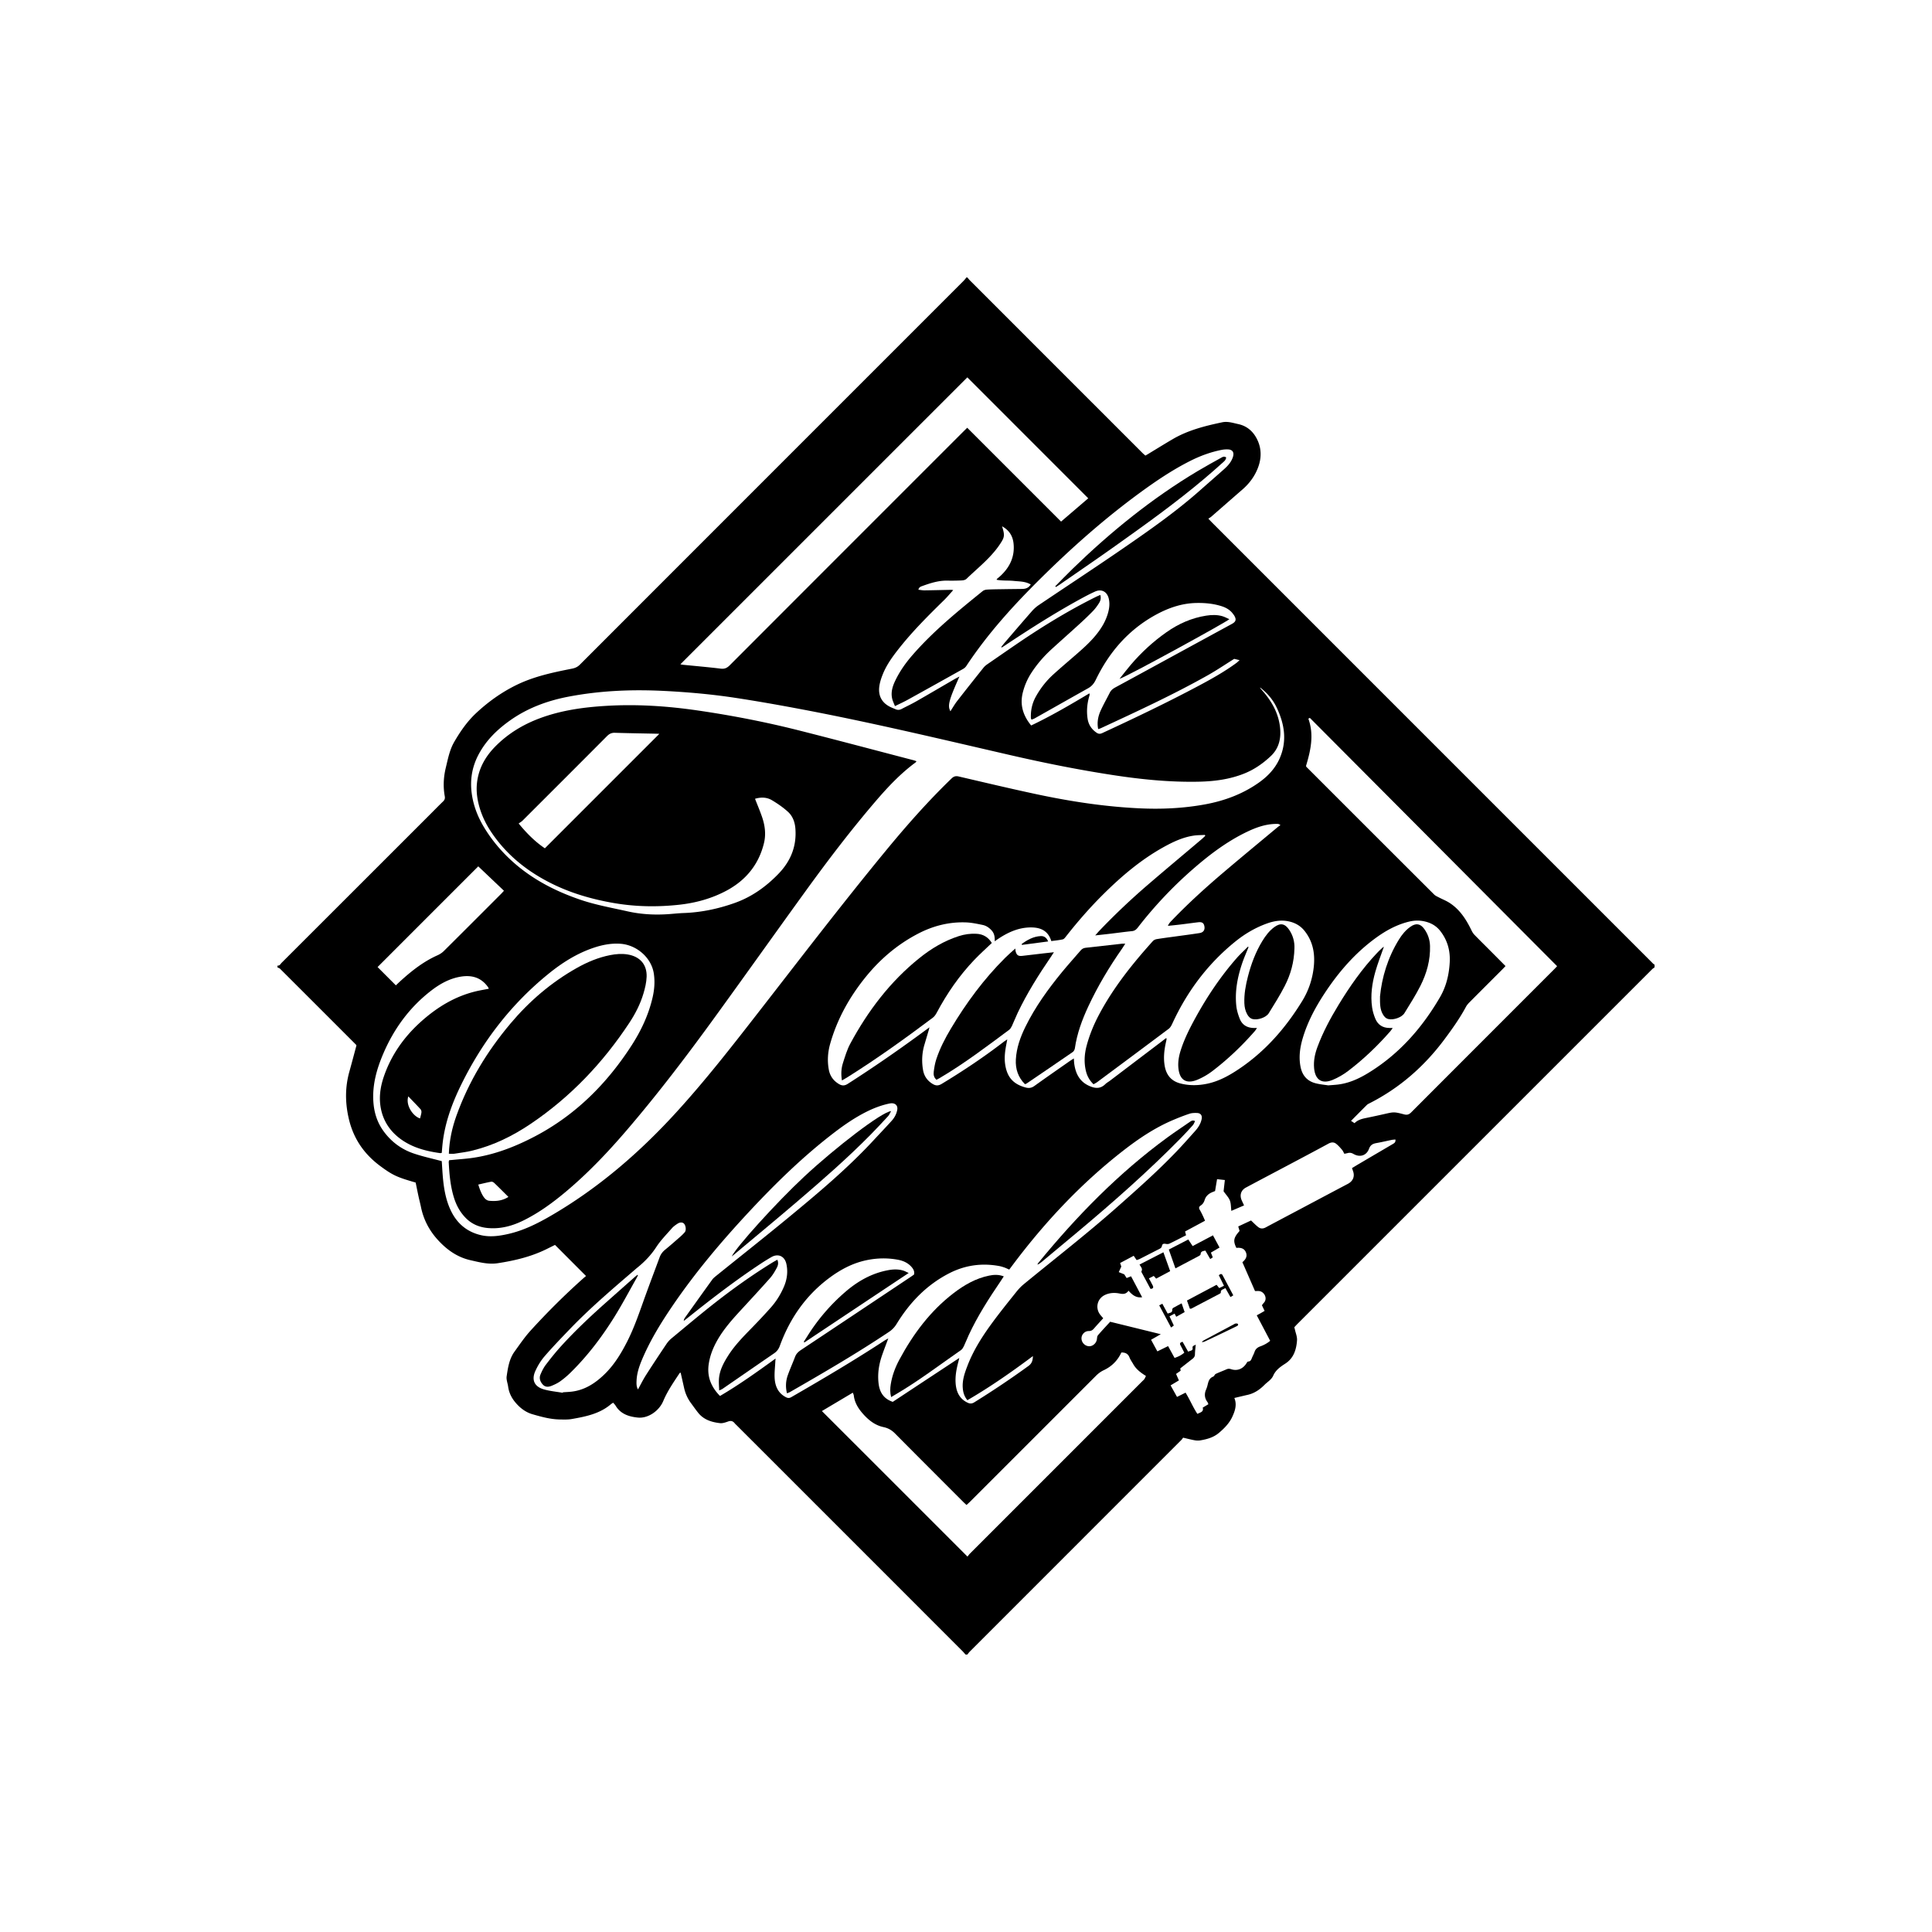 <?xml version="1.0" encoding="UTF-8"?>
<svg data-bbox="172.32 172.33 855.35 855.34" viewBox="0 0 1200 1200" xmlns="http://www.w3.org/2000/svg" data-type="shape">
    <g>
        <path d="M600.28 172.33h.56c.55.63 1.06 1.3 1.64 1.89 35.71 35.72 71.43 71.44 107.15 107.15.57.57 1.21 1.08 1.8 1.6.56-.32.97-.55 1.37-.79 5.21-3.15 10.37-6.37 15.63-9.44 9.51-5.56 20.04-8.2 30.69-10.44 3.46-.73 6.66.39 9.95 1.1 5.92 1.27 9.83 5.13 12.14 10.34 3.03 6.85 1.94 13.81-1.43 20.25-1.99 3.8-4.76 7.17-8.06 10.03-6.44 5.59-12.84 11.22-19.28 16.82-.55.48-1.2.83-1.91 1.32 1.12 1.17 1.81 1.92 2.53 2.64 91.24 91.25 182.49 182.51 273.74 273.75.25.25.58.41.87.61v1.69c-.5.38-1.05.71-1.49 1.15-73.48 73.47-146.95 146.94-220.42 220.41-.65.65-1.26 1.35-1.84 1.97.14.54.25.9.33 1.26.49 2.29 1.51 4.61 1.35 6.85-.4 5.73-2.05 11.11-7.27 14.47-3.08 1.98-5.97 3.99-7.53 7.52-1.09 2.46-3.53 3.8-5.36 5.64-2.95 2.97-6.28 5.28-10.43 6.23-2.71.62-5.42 1.27-8.34 1.96 1.78 4.2.34 8.21-1.29 11.74-1.82 3.93-4.96 7.16-8.38 10.02-3.31 2.77-7.23 3.83-11.3 4.55-1.15.21-2.41.19-3.57-.02-2.37-.42-4.7-1.04-7.28-1.63-.38.5-.67 1-1.07 1.4-43.78 43.8-87.58 87.59-131.36 131.39-.58.58-1.05 1.27-1.58 1.91h-1.12c-.68-.76-1.33-1.56-2.05-2.28-46.71-46.73-93.43-93.44-140.15-140.16-.4-.4-.84-.76-1.18-1.2-1.05-1.32-2.23-1.75-3.93-1.17-1.67.57-3.51 1.28-5.18 1.08-5.18-.59-10.1-2.09-13.56-6.41-1.58-1.97-3.03-4.05-4.53-6.08-2.08-2.83-3.48-5.97-4.24-9.4-.7-3.15-1.42-6.3-2.13-9.46-.28.09-.52.09-.6.2-3.71 5.63-7.59 11.16-10.21 17.42-2.56 6.1-9.38 10.89-15.72 10.27-5.47-.54-10.69-2.12-13.84-7.33-.42-.69-1.02-1.27-1.55-1.91-.57.38-.99.59-1.35.9-7.01 6.01-15.68 7.71-24.37 9.24-2.37.42-4.85.31-7.28.28-5.87-.07-11.5-1.63-17.06-3.23-4.38-1.26-7.95-4.02-10.88-7.6-2.32-2.83-3.8-5.97-4.3-9.6-.29-2.12-1.22-4.31-.92-6.33.79-5.35 1.59-10.82 4.88-15.37 3.23-4.48 6.35-9.09 10.05-13.15 10.29-11.3 21.12-22.07 32.52-32.25.68-.61 1.4-1.19 1.85-1.58-6.53-6.54-12.85-12.87-19.27-19.31-1.66.82-3.58 1.78-5.51 2.73-9.52 4.66-19.71 7.05-30.11 8.64-5.76.88-11.32-.61-16.91-1.88-8.43-1.92-14.98-6.74-20.56-12.96-5.14-5.73-8.61-12.45-10.16-20.07-.43-2.11-1-4.19-1.45-6.29-.65-2.99-1.25-6-1.84-8.9-11.47-3.3-14.13-4.45-21.91-10.19-9.9-7.31-16.54-16.73-19.49-28.91-2.42-10.01-2.55-19.8.19-29.68 1.5-5.4 2.93-10.82 4.44-16.43-.07-.09-.27-.41-.53-.67-15.63-15.65-31.27-31.29-46.93-46.91-.42-.41-1.08-.58-1.63-.86v-1.12c1.42.24 1.89-1.02 2.62-1.75 30.9-30.86 61.78-61.74 92.66-92.62 2.52-2.52 5-5.07 7.57-7.54.98-.94 1.34-1.87 1.09-3.22-1.09-5.98-.79-11.92.65-17.83 1.33-5.46 2.35-11.01 5.21-15.95 3.77-6.51 8.04-12.68 13.55-17.85 7.56-7.08 15.93-13.05 25.27-17.6 10.89-5.3 22.62-7.75 34.38-10.07 1.91-.38 3.43-1.06 4.84-2.47 79.42-79.48 158.88-158.93 238.32-238.39.67-.65 1.21-1.41 1.8-2.12zm-325.9 548.86c.27 3.77.45 7.79.86 11.78.69 6.64 1.96 13.16 4.92 19.22 3.84 7.88 10 12.99 18.57 14.99 5.7 1.33 11.37.52 16.98-.75 9.43-2.14 17.96-6.39 26.25-11.19 29.54-17.13 55.09-39.17 78.02-64.28 17.96-19.66 34.34-40.66 50.68-61.67 26.35-33.87 52.42-67.97 79.71-101.11 12.82-15.57 26.16-30.65 40.67-44.67 1.38-1.34 2.62-1.65 4.46-1.22 15.86 3.69 31.7 7.46 47.63 10.87 21.08 4.52 42.35 7.81 63.93 8.87 13.91.69 27.72.1 41.42-2.42 12.02-2.21 23.28-6.37 33.33-13.45 5.61-3.95 10.24-8.79 13.03-15.16 4.76-10.89 2.95-21.45-1.96-31.71-2.35-4.91-5.92-8.96-10.24-12.3.13.45.39.8.68 1.12 6.04 6.65 10.54 14.09 11.68 23.2.86 6.94-.44 13.34-5.67 18.29-4.85 4.59-10.31 8.39-16.58 10.89-9.1 3.63-18.63 4.84-28.33 5.04-17.76.36-35.37-1.4-52.9-4.08-21.48-3.28-42.77-7.55-63.94-12.42-43.5-10.02-86.92-20.42-130.81-28.68-13.43-2.53-26.89-4.91-40.4-6.96-14.54-2.2-29.19-3.5-43.9-4.24-19.92-1.01-39.71-.2-59.33 3.55-13.11 2.51-25.43 7.03-36.39 14.81-8.12 5.76-15.1 12.6-19.73 21.57-3.91 7.57-5.17 15.57-3.99 23.98 1.08 7.73 3.93 14.81 8 21.42 5.3 8.61 11.91 16.13 19.61 22.65 11.67 9.87 25.06 16.63 39.45 21.58 9.68 3.33 19.73 5.11 29.68 7.34 8.67 1.95 17.43 2.36 26.26 1.68 2.8-.22 5.6-.52 8.41-.62 11.05-.37 21.74-2.63 32.11-6.34 10.52-3.77 19.36-10.13 27.07-18.14 7.54-7.84 11.27-17.11 10.4-28.05-.31-3.95-1.67-7.68-4.57-10.32-3.02-2.76-6.47-5.13-9.99-7.23-3.24-1.93-6.89-1.97-10.5-.89 1.54 3.95 3.12 7.65 4.41 11.44 1.77 5.22 2.47 10.6 1.15 16.05-3.23 13.37-11.28 23.13-23.23 29.54-9.15 4.91-19.12 7.65-29.44 8.78-13.57 1.49-27.12 1.27-40.61-1.06-14.01-2.42-27.51-6.35-40.21-12.91-14.43-7.44-26.62-17.39-35.75-30.91-3.11-4.61-5.58-9.52-7.22-14.85-1.64-5.34-2.43-10.75-1.75-16.35 1.08-8.75 5.18-15.96 11.24-22.13 7.81-7.95 17.12-13.63 27.51-17.53 13.56-5.09 27.76-7 42.09-7.82 18.77-1.08 37.47.17 56.05 2.87 21.41 3.11 42.64 7.24 63.61 12.56 23.58 5.97 47.09 12.24 70.63 18.38.57.15 1.13.38 1.83.62-.38.45-.52.7-.74.85-9.18 6.79-16.96 15.03-24.36 23.64-15.45 18-29.82 36.86-43.73 56.07-18.74 25.88-37.23 51.93-55.99 77.79-17.6 24.28-35.74 48.16-55.28 70.94-11.67 13.6-23.99 26.58-37.75 38.11-8.13 6.81-16.67 13.06-26.22 17.79-6.91 3.42-14.15 5.41-21.96 4.76-5.32-.44-10.01-2.31-13.82-6.13-3.59-3.59-5.95-7.9-7.45-12.72-2.25-7.22-2.88-14.68-3.26-22.17-.02-.34.17-.69.28-1.12.81-.08 1.55-.14 2.29-.21 4.1-.4 8.22-.66 12.3-1.25 13.5-1.96 26.04-6.79 38.07-13.04 25.52-13.25 45.16-32.82 60.64-56.79 5.92-9.18 10.53-18.98 13.02-29.69 1.16-4.98 1.56-10.03.77-15.07-1.53-9.83-10.74-17.79-20.94-18.41-5.71-.35-11.19.73-16.55 2.55-10.44 3.53-19.59 9.36-28.06 16.25-23.13 18.8-40.87 41.9-53.99 68.58-5.69 11.56-10.12 23.57-11.61 36.48-.23 2.01-.37 4.04-.54 6.04-.5.08-.78.19-1.04.15-8.23-1.15-16.21-3.15-23.21-7.84-6.77-4.54-11.47-10.7-13.34-18.78-1.65-7.17-.71-14.18 1.64-21.01 4.7-13.71 12.92-25.1 23.71-34.62 9.67-8.53 20.49-15.1 33.18-18.19 2.69-.65 5.43-1.1 8.31-1.67-.25-.48-.39-.83-.59-1.11-4.35-6.08-10.39-7.57-17.39-6.3-6.71 1.22-12.49 4.47-17.81 8.57-13.44 10.37-23.14 23.64-29.78 39.16-4.05 9.46-6.83 19.24-6.17 29.7.42 6.69 2.3 12.88 6.26 18.35 4.88 6.75 11.31 11.5 19.16 14.08 5.49 1.83 11.17 3.07 17.06 4.63zm450.03-76.49c.1.49.19.69.16.85-.12.64-.27 1.28-.41 1.91-1.05 4.79-1.59 9.58-.76 14.49.98 5.76 4.07 9.53 9.79 11.01 5.55 1.43 11.13 1.32 16.7.14 7.09-1.5 13.33-4.92 19.27-8.88 16.53-10.99 29.27-25.55 39.6-42.37 4.05-6.58 6.44-13.69 7.25-21.35.86-8.12-.47-15.65-5.68-22.25-2.19-2.77-4.93-4.54-8.24-5.55-5.15-1.56-10.19-.89-15.15.89-7.21 2.59-13.74 6.43-19.67 11.23-17.14 13.86-29.98 31.04-39.16 51.03-.53 1.15-1.21 2.41-2.18 3.14-14.76 11.08-29.57 22.08-44.39 33.09-.72.53-1.55.92-2.33 1.38-2.46-2.37-3.94-5.05-4.69-8.1-1.28-5.21-1-10.46.34-15.58 1.81-6.89 4.52-13.47 7.88-19.77 8.92-16.74 20.67-31.42 33.29-45.45.56-.63 1.52-1.1 2.36-1.24 3.69-.61 7.41-1.08 11.12-1.59 5.19-.72 10.4-1.38 15.58-2.19 2.39-.38 3.4-1.98 2.98-4.21-.39-2.09-1.44-2.79-3.92-2.49-3.63.43-7.24.94-10.87 1.38-2.62.32-5.25.57-7.87.85.56-1.33 1.28-2.16 2.04-2.95 10.37-10.85 21.48-20.92 32.92-30.62 10.93-9.27 21.99-18.4 33-27.58.61-.51 1.29-.95 1.94-1.43-.81-.6-1.26-.72-1.71-.74-.65-.03-1.31 0-1.96.02-5.91.25-11.37 2.17-16.65 4.67-12.65 5.99-23.69 14.34-34.16 23.48-12.53 10.94-23.89 23-34.08 36.14-.96 1.24-1.94 2.11-3.63 2.28-4.38.43-8.74 1.05-13.11 1.57-3.02.36-6.05.68-9.76 1.09 1.17-1.31 1.86-2.14 2.61-2.92 9.65-10.11 19.8-19.69 30.39-28.79 10.94-9.4 22.02-18.65 33.03-27.97.81-.68 1.56-1.44 2.33-2.16-.08-.19-.16-.39-.24-.58-2.39.15-4.81.1-7.17.47-6.76 1.06-12.85 3.96-18.76 7.26-13.69 7.65-25.55 17.66-36.66 28.63-8.48 8.37-16.31 17.33-23.67 26.7-.56.71-1.23 1.64-1.99 1.81-2.33.53-4.74.73-7.14 1.07-1.94-6.35-6.5-8.42-12.36-8.48-7.51-.07-14.04 2.78-20.18 6.8-.75.49-1.48 1.02-2.61 1.82.13-2.73-.25-4.87-1.83-6.66-1.54-1.74-3.41-3.04-5.64-3.5-3.47-.72-6.99-1.47-10.51-1.59-10.51-.36-20.4 2.19-29.72 7.06-12.83 6.69-23.58 15.87-32.63 27.1-9.92 12.31-17.49 25.87-21.84 41.15-1.51 5.31-1.88 10.67-.88 16.12.72 3.93 2.79 6.85 6.2 8.92 1.94 1.18 3.53 1.25 5.59-.07 15.31-9.8 30.27-20.11 44.94-30.85 1.79-1.31 3.58-2.63 5.79-4.25-.25 1-.37 1.51-.52 2.02-.87 2.96-1.76 5.92-2.63 8.88-1.51 5.12-1.74 10.32-.84 15.57.64 3.71 2.54 6.55 5.77 8.57 2 1.25 3.61 1.43 5.86.07 13.24-8.01 26.09-16.58 38.35-26.01.63-.48 1.31-.9 2.34-1.6-.21 1.12-.32 1.74-.44 2.37-.85 4.33-1.52 8.65-.87 13.1 1.15 7.9 4.96 12.28 12.59 14.37 2.03.56 3.72.4 5.52-.89 7.22-5.19 14.54-10.26 21.83-15.36.8-.56 1.63-1.06 2.72-1.77.1 1.4.12 2.33.24 3.23.82 5.98 3.18 10.95 8.96 13.67 3.62 1.71 7.11 2.27 10.33-.92.86-.85 1.97-1.43 2.94-2.17 10.82-8.21 21.64-16.42 32.47-24.63.78-.62 1.58-1.22 2.49-1.89zM600.87 869.69c-1.84-2.19-2.61-4.62-2.85-7.27-.47-5.12 1.21-9.8 3.01-14.43 3.83-9.87 9.55-18.66 15.8-27.11 4.62-6.25 9.51-12.31 14.36-18.38 1.39-1.74 2.93-3.41 4.65-4.82 19.47-16 39.41-31.44 58.29-48.17 12.56-11.13 25.11-22.26 36.71-34.4 3.95-4.13 7.73-8.43 11.54-12.68 1.9-2.12 3.4-4.49 3.98-7.33.46-2.24-.58-3.72-2.86-3.8-1.56-.06-3.23-.02-4.69.46-3.46 1.15-6.86 2.49-10.22 3.92-11.3 4.79-21.41 11.58-31.03 19.08-26.27 20.47-48.81 44.56-68.73 71.17-.66.88-1.32 1.76-1.98 2.63-1.18-.51-2.1-.98-3.06-1.31-1.06-.37-2.14-.7-3.24-.9-10.87-1.98-21.26-.5-31.09 4.57-13.97 7.21-24.44 18.11-32.56 31.39-1.26 2.06-2.79 3.65-4.78 4.98-19.95 13.34-40.67 25.39-61.46 37.34-.52.3-1.12.47-1.86.78-.98-3.99-.75-7.69.52-11.26 1.38-3.87 3.08-7.63 4.54-11.48.71-1.85 1.97-3.05 3.59-4.13 22.55-14.98 45.06-30.01 67.59-45.03.93-.62 1.84-1.27 2.67-1.85.4-1.85-.27-3.21-1.33-4.48-2.28-2.74-5.31-4.1-8.7-4.73-6.53-1.21-13.05-1.07-19.54.3-8.6 1.81-16.18 5.86-23.14 11.06-14.55 10.85-24.44 25.16-30.63 42.1-.71 1.95-1.75 3.42-3.44 4.58-10.74 7.37-21.44 14.78-32.17 22.16-.5.35-1.11.54-2.07.99-.07-2.47-.28-4.6-.17-6.72.29-5.52 2.8-10.24 5.67-14.78 4.03-6.38 9.28-11.74 14.52-17.11 4.19-4.29 8.31-8.65 12.27-13.14 3.29-3.74 5.9-7.99 7.88-12.58 1.98-4.59 2.65-9.36 1.56-14.29-1.07-4.83-5.13-6.63-9.34-4.19a123.43 123.43 0 0 0-6.22 3.83c-15.74 10.38-30.67 21.84-45.38 33.62-.91.73-1.85 1.44-2.77 2.16.04-.89.38-1.51.79-2.08 5.61-7.85 11.21-15.71 16.86-23.53.59-.82 1.4-1.51 2.19-2.15 15.24-12.3 30.62-24.43 45.72-36.89 18.21-15.03 36.3-30.23 52.39-47.61 3.69-3.99 7.45-7.92 11.1-11.94 1.79-1.97 3.06-4.26 3.54-6.92.41-2.26-.8-3.88-3.09-4.05-.73-.05-1.49.09-2.22.25-4.78 1.04-9.32 2.79-13.69 4.96-7.15 3.57-13.72 8.07-20.05 12.91-19.05 14.56-36.15 31.22-52.48 48.71-17.48 18.72-33.98 38.24-48.39 59.47-7.11 10.48-13.7 21.25-18.63 32.96-1.75 4.16-3.18 8.42-3.37 12.98-.08 1.85-.15 3.72.88 5.49 1.68-3.04 3.16-6.06 4.96-8.88 4.13-6.47 8.38-12.87 12.66-19.25.87-1.3 1.95-2.54 3.16-3.54 8.95-7.41 17.83-14.91 26.97-22.07 11.36-8.89 23.11-17.27 35.4-24.86 1.08-.67 2.2-1.27 3.4-1.96.9 2.02.39 3.7-.38 5.13-1.2 2.21-2.5 4.43-4.15 6.3-6.03 6.8-12.21 13.46-18.37 20.15-5.4 5.87-10.67 11.82-14.59 18.84-2.53 4.54-4.38 9.3-5.13 14.47-1.13 7.75 1.5 14.13 7.01 19.73 11.9-6.96 23.02-14.93 34.53-23.25-.1 1.1-.15 1.56-.17 2.01-.16 3.35-.6 6.72-.42 10.06.27 5.11 2.16 9.47 7.06 11.97 1.19.61 2.12.62 3.34-.09 19.55-11.28 38.99-22.76 57.88-35.13.65-.42 1.35-.76 2.31-1.3-1.44 3.89-2.81 7.34-4 10.86-1.88 5.56-2.73 11.25-2.02 17.15.67 5.52 3.2 9.49 8.8 11.38 13.67-9.02 27.4-18.08 41.32-27.26-.2.85-.35 1.56-.54 2.26-1.17 4.36-2.04 8.76-1.74 13.31.36 5.39 2.31 9.79 7.52 12.24 1.51.71 2.71.6 4.16-.31 11.46-7.13 22.67-14.62 33.59-22.56 2.05-1.49 2.67-3.28 2.73-6.11-13.32 9.96-26.57 19.21-40.68 27.4zm135.5-4.7c2.72 4.43 4.59 9.02 7.34 13.2 1.87-.96 4.04-1.21 3.33-3.9 1.21-.72 2.32-1.39 3.52-2.11-.23-.53-.33-1-.6-1.35-1.93-2.59-2.02-5.31-.66-8.15.04-.08.03-.19.07-.27 1.15-2.58.72-6.04 4.18-7.37.64-.25.93-1.37 1.57-1.68 2.19-1.04 4.49-1.86 6.71-2.86 1.02-.46 1.89-.38 2.94-.04 3.65 1.17 7.05-.15 9.23-3.38.35-.52.79-1.39 1.21-1.4 1.78-.05 2-1.41 2.52-2.58.49-1.11 1.09-2.19 1.47-3.34.61-1.84 1.77-2.84 3.61-3.51 2.15-.77 4.23-1.85 6.12-3.45-2.83-5.38-5.55-10.55-8.33-15.83.99-.54 1.72-.92 2.44-1.33.78-.44 1.55-.91 2.43-1.43-.62-1.3-1.14-2.38-1.67-3.5.44-.56.81-1.09 1.24-1.56 2.47-2.73.18-6.9-2.95-7.24-.81-.09-1.63-.01-2.57-.01-2.6-5.95-5.21-11.92-7.84-17.92 2.03-1.72 3.19-3.6 2.21-6.06-1.09-2.73-3.48-3.07-5.96-2.84-2.12-4.36-1.74-6.32 1.99-10.5-.24-.82-.5-1.7-.82-2.81 2.77-1.29 5.53-2.58 7.94-3.71 1.71 1.59 3.04 3.03 4.58 4.19 1.35 1.01 2.91.99 4.48.15 6.76-3.62 13.55-7.2 20.33-10.79 10.24-5.43 20.48-10.89 30.74-16.29 3.17-1.66 4.43-4.56 3.23-7.92-.21-.59-.42-1.19-.65-1.87 1.47-.89 2.81-1.72 4.18-2.52 7.02-4.13 14.04-8.25 21.06-12.37.96-.56 1.99-1.1 1.73-2.88-.84.09-1.63.12-2.39.28-3.12.63-6.21 1.38-9.34 1.93-2.24.4-3.77 1.11-4.69 3.6-1.57 4.26-5.72 5.45-9.67 3.15-1.16-.67-2.21-.87-3.44-.55-.7.18-1.42.31-2.18.47-.53-.93-.88-1.83-1.48-2.52-1.14-1.32-2.3-2.68-3.67-3.73-1.43-1.1-3.03-.98-4.72-.06-8.46 4.6-16.98 9.1-25.49 13.61-8.59 4.56-17.21 9.08-25.78 13.67-3.08 1.65-4.03 4.69-2.64 7.89.44 1.01.92 2 1.48 3.2-2.64 1.13-5.09 2.18-7.9 3.39-.3-2.4-.19-4.6-.92-6.46-.75-1.91-2.34-3.49-3.9-5.71.2-1.8.48-4.27.79-6.98-1.78-.2-3.22-.36-4.84-.54-.44 2.65-.84 5.01-1.24 7.38-.81.33-1.5.58-2.18.89-2.05.95-3.61 2.44-4.27 4.59-.47 1.52-1.2 2.68-2.51 3.53-1.04.67-1.23 1.51-.56 2.63.72 1.2 1.33 2.47 1.94 3.74.47.97.88 1.97 1.35 3.05-4.3 2.32-8.32 4.48-12.41 6.68.23.86.42 1.54.63 2.35-3.46 1.75-6.85 3.53-10.31 5.18-.66.32-1.59.32-2.33.17-1.23-.26-2.12-.02-2.34 1.25-.19 1.11-.9 1.54-1.76 1.97-4.01 2.03-8 4.09-12 6.12-.63.32-1.34.5-1.97.73-.63-.94-1.14-1.69-1.81-2.68-2.87 1.53-5.63 2.99-8.45 4.49.37 1.07.63 1.85.75 2.21-.63 1.38-1.11 2.41-1.58 3.45 1.06.42 2.11.85 3.41 1.37.37.57.91 1.41 1.47 2.3.99-.39 1.82-.71 2.76-1.08 2.34 4.42 4.58 8.66 6.88 13.01-3.86.53-6.2-1.55-8.46-4.05-1.58 2.19-3.35 2.18-5.57 1.73-3.03-.61-6.15-.49-9.08.9-4.78 2.26-6.19 8.11-2.92 12.29.56.72 1.18 1.39 1.86 2.18-1.96 2.16-3.89 4.2-5.71 6.33-.9 1.05-1.75 1.61-3.28 1.61-2.44-.01-4.34 2-4.5 4.2-.18 2.61 1.82 4.97 4.44 5.23 2.37.23 4.73-1.76 5.1-4.25.13-.88.16-1.95.67-2.56 2.42-2.84 4.99-5.55 7.59-8.39 10.29 2.53 20.55 5.06 31.44 7.74-2.39 1.36-4.13 2.36-6.04 3.45 1.36 2.51 2.59 4.78 3.91 7.21 2.35-1.15 4.41-2.16 6.67-3.27 1.4 2.56 2.68 4.9 4.02 7.34 2.33-.78 4.28-1.73 6.05-3.28-.83-1.61-1.59-3.11-2.38-4.59-.74-1.38.06-1.8 1.31-2.15 1.15 2.05 2.28 4.04 3.46 6.14 1.27-.69 2.99-.51 2.76-2.21-.23-1.68.98-1.38 1.96-2.22-.21 2.34-.48 4.18-.5 6.03-.02 1.28-.56 2.1-1.49 2.82-2.5 1.93-4.98 3.89-7.63 5.97.05.3.15.9.23 1.45-1.01.7-1.9 1.32-2.84 1.97.63 1.45 1.18 2.71 1.76 4.03-1.79 1.07-3.41 2.05-5.16 3.09 1.45 2.6 2.7 4.84 3.99 7.17 1.92-.95 3.49-1.74 5.3-2.65zM622.2 402.18l-.31-.34c.73-.91 1.44-1.84 2.2-2.73 5.62-6.54 11.22-13.09 16.91-19.57 1.22-1.39 2.64-2.67 4.16-3.69 17.24-11.62 34.64-23.02 51.77-34.8 16.67-11.47 33.28-23.06 48.46-36.51 4.98-4.41 10.01-8.76 14.98-13.19 2.39-2.14 4.51-4.51 5.47-7.69.82-2.73-.32-4.43-3.17-4.53-1.3-.05-2.63.05-3.91.3-6.74 1.34-13.14 3.67-19.28 6.75-11.01 5.53-21.18 12.37-31.1 19.61-21.92 16-42.21 33.92-61.5 52.97-17.16 16.95-33.37 34.73-46.71 54.94-.49.74-1.27 1.39-2.05 1.83-11.44 6.41-22.89 12.79-34.36 19.13-2.44 1.35-5 2.5-7.89 3.93-.64-1.67-1.36-3.08-1.71-4.58-.96-4.05.23-7.79 1.97-11.39 2.79-5.78 6.47-10.97 10.67-15.79 12.99-14.92 28.28-27.33 43.58-39.71.72-.58 1.85-.87 2.81-.92 3.08-.17 6.18-.19 9.27-.24 4.12-.07 8.24-.11 12.37-.16 2.12-.03 3.98-.54 5.38-2.77-3.4-1.99-7.02-1.85-10.48-2.21-3.53-.37-7.14-.01-10.72-.72.13-.36.14-.47.2-.52.78-.68 1.59-1.31 2.34-2.02 5.8-5.45 8.85-12.04 7.97-20.09-.5-4.57-2.7-8.16-7.13-10.58 1.6 5.01 1.58 6.5-.37 9.67a51.096 51.096 0 0 1-3.74 5.26c-5.32 6.6-11.95 11.89-18.01 17.74-.65.62-1.83.9-2.79.95-2.99.15-6 .19-8.99.13-5.55-.12-10.7 1.57-15.81 3.42-.92.33-1.93.71-2.24 2.24 1.4.14 2.66.4 3.92.38 5.43-.07 10.87-.22 16.3-.32.58-.01 1.16.14 1.4.17-1.88 2.07-3.67 4.24-5.67 6.2-9.91 9.71-19.74 19.5-28.32 30.43-3.77 4.79-7.35 9.74-9.67 15.43-1.05 2.57-1.96 5.31-2.28 8.05-.63 5.44 1.52 9.7 6.51 12.29 1.16.6 2.4 1.05 3.59 1.58 1.28.56 2.51.52 3.76-.14 2.98-1.57 6.04-2.99 8.97-4.66 8.05-4.6 16.04-9.3 24.06-13.96.81-.47 1.65-.88 2.92-1.54-6.61 14.76-7.48 18.12-5.61 21.56 1.39-2.13 2.63-4.34 4.16-6.31 5.4-6.96 10.88-13.85 16.37-20.73.69-.86 1.59-1.6 2.5-2.23 9.5-6.51 18.91-13.17 28.57-19.44 12.42-8.05 25.17-15.56 38.44-22.16.96-.48 1.96-.89 3.06-1.39.61 2.14.06 3.76-.84 5.16-1.1 1.73-2.33 3.42-3.75 4.88-2.74 2.82-5.6 5.53-8.51 8.18-5.67 5.18-11.43 10.27-17.11 15.45-4.87 4.44-9.16 9.38-12.73 14.93-2.35 3.65-4.05 7.58-5.14 11.79-2.03 7.82.09 14.55 5.13 20.7 12.51-5.94 24.31-12.87 36.21-19.97.06.61.13.8.09.97-.1.46-.24.9-.36 1.35-1.21 4.39-1.57 8.81-.9 13.35.56 3.78 2.44 6.6 5.52 8.74 1.17.82 2.16.95 3.59.29 20.14-9.32 40.16-18.88 59.75-29.3 8.11-4.31 16.12-8.79 23.54-14.23.62-.45 1.15-1.01 2.01-1.77-1.61-.39-2.75-.67-3.33-.81-5.74 3.59-10.94 7.12-16.4 10.19-21.56 12.13-44.01 22.47-66.43 32.88-.48.22-1.01.35-1.67.57-.82-4.22-.04-8.03 1.61-11.63 1.72-3.74 3.75-7.33 5.61-11 .75-1.48 1.9-2.43 3.36-3.23 13.42-7.26 26.81-14.59 40.21-21.9 10.77-5.87 21.55-11.73 32.31-17.6 2.49-1.36 2.86-2.75 1.41-5.16-.24-.4-.54-.76-.82-1.14-1.81-2.44-4.33-3.84-7.15-4.72-5.05-1.59-10.26-2.06-15.54-1.96-9.03.17-17.29 3.02-25.11 7.28-16.96 9.26-29.01 23.14-37.34 40.37-1.12 2.31-2.52 4.04-4.72 5.27-11.11 6.23-22.18 12.51-33.28 18.76-.61.34-1.3.53-1.92.79-.19-.37-.32-.52-.36-.69-.06-.27-.08-.56-.08-.84-.09-4.49.86-8.73 3.04-12.68 2.87-5.22 6.51-9.87 10.9-13.86 5.34-4.85 10.88-9.47 16.29-14.24 5.64-4.98 11.01-10.22 14.74-16.85 1.27-2.26 2.29-4.73 2.99-7.22.8-2.88 1.15-5.88.41-8.89-1.07-4.31-4.55-6.09-8.54-4.27-2.13.97-4.23 2.01-6.29 3.11-16.86 9.04-32.97 19.29-48.9 29.86-.88.62-1.8 1.18-2.72 1.76zm-21.38-167.79C541.53 293.68 482.05 353.15 422.6 412.6c.35.07.96.23 1.59.3 7.83.79 15.67 1.45 23.47 2.41 2.43.3 3.95-.44 5.61-2.1 48.34-48.42 96.72-96.79 145.1-145.17.72-.72 1.45-1.42 2.39-2.35 19.5 19.49 38.86 38.85 58.29 58.28 5.84-5 11.49-9.84 16.88-14.46-25.24-25.25-50.34-50.35-75.11-75.12zm366.33 365.72c-51.28-51.49-102.43-102.85-153.58-154.22-.31.16-.62.33-.93.49 3.69 10.17 1.36 19.99-1.47 29.43.24.44.27.54.34.6 26.41 26.41 52.81 52.82 79.26 79.19.82.82 2 1.3 3.05 1.85 2.06 1.08 4.26 1.93 6.22 3.16 6.6 4.13 10.61 10.41 13.92 17.24.48.98 1.07 1.97 1.82 2.75 3.19 3.29 6.47 6.5 9.7 9.75 3.16 3.17 6.32 6.36 9.63 9.69-.83.86-1.51 1.61-2.23 2.32-6.69 6.7-13.4 13.38-20.07 20.1-.85.85-1.68 1.79-2.25 2.84-3.87 7.21-8.6 13.84-13.48 20.38-12.53 16.78-27.91 30.23-46.67 39.7-.5.25-1.02.53-1.41.91-3.25 3.23-6.47 6.5-9.85 9.9.78.52 1.44.96 2.17 1.43 2-2 4.42-2.66 6.92-3.17 3.76-.77 7.51-1.57 11.25-2.42 6.28-1.42 6.29-1.53 12.62.13 1.9.5 3.06.09 4.41-1.25 29.52-29.59 59.09-59.14 88.64-88.71.67-.63 1.27-1.32 1.99-2.09zM600.92 966.83c.48-.59.96-1.3 1.56-1.9 35.63-35.65 71.28-71.29 106.92-106.93.46-.46.99-.88 1.37-1.41.4-.57.64-1.24 1-1.96-3.25-2.03-6.1-4.15-7.9-7.35-.78-1.39-1.76-2.69-2.33-4.16-.93-2.4-2.68-3.1-5.04-3.06-2.33 5.04-6.04 8.69-10.91 10.98-1.94.91-3.47 2.09-4.92 3.54-26.03 26.04-52.07 52.08-78.11 78.11-.7.7-1.46 1.36-2.24 2.08-.78-.74-1.41-1.29-2-1.88-14.15-14.17-28.33-28.32-42.42-42.55-2.06-2.08-4.29-3.34-7.16-3.95-5.34-1.13-9.43-4.46-12.92-8.46-2.79-3.19-5-6.78-5.51-11.16-.06-.53-.34-1.03-.6-1.76l-19.21 11.42c30.08 30.05 60.07 60.05 90.42 90.4zM825 674.14c2.56-.21 4.34-.3 6.1-.52 6.83-.85 12.94-3.63 18.74-7.17 19.09-11.65 33.37-27.88 44.54-47.03 3.91-6.7 5.64-14.03 6.07-21.7.4-7.17-1.37-13.69-5.85-19.45-2.63-3.38-6.09-5.2-10.13-6.05-3.15-.66-6.34-.52-9.47.26-7.57 1.88-14.28 5.57-20.52 10.12-12.96 9.45-23.26 21.39-31.99 34.74-5.56 8.49-10.3 17.4-13.24 27.16-1.77 5.89-2.67 11.85-1.48 18.01 1.04 5.41 4.09 8.99 9.43 10.34 2.78.71 5.69.96 7.8 1.29zM338.43 526.9l71.06-71.06c-.07-.01-.51-.09-.94-.1-8.89-.19-17.79-.32-26.67-.59-2.06-.06-3.47.67-4.89 2.1-17.44 17.53-34.94 35-52.44 52.47-.66.66-1.51 1.11-2.4 1.76 5.13 6.3 10.44 11.49 16.28 15.42zm-92.58 85.09c-.08.02.03.02.09-.03 1.02-.96 2.03-1.94 3.06-2.87 6.9-6.24 14.17-11.93 22.76-15.75 1.41-.63 2.8-1.53 3.89-2.61 11.9-11.81 23.74-23.68 35.59-35.54.65-.65 1.24-1.34 1.78-1.92-5.51-5.24-10.9-10.35-15.96-15.16-20.85 20.85-41.75 41.75-62.54 62.55 3.61 3.6 7.44 7.44 11.33 11.33zm103.68 253.1c.03-.1.05-.21.08-.31 1.96-.15 3.93-.2 5.87-.46 7.77-1.03 13.98-5.03 19.53-10.3 6.15-5.82 10.51-12.89 14.33-20.34 4.94-9.61 8.23-19.87 11.91-29.97 2.79-7.64 5.66-15.26 8.49-22.88.7-1.89 1.86-3.38 3.44-4.66 3.12-2.54 6.14-5.22 9.17-7.87 1.05-.92 2.08-1.9 2.98-2.97.98-1.17.67-4.02-.43-5.23-.9-1-2.47-1.09-4.11-.02-1.25.82-2.51 1.71-3.48 2.82-3.33 3.8-6.94 7.45-9.68 11.65-3.33 5.12-7.42 9.34-12.13 13.09-.29.23-.57.49-.85.73-13.93 11.97-27.93 23.86-40.68 37.12-5.32 5.54-10.66 11.07-15.68 16.87-2.3 2.65-4.2 5.78-5.68 8.97-2.68 5.76-.74 9.98 5.35 11.69 3.77 1.04 7.71 1.4 11.57 2.07zm-33.74-121.66c-3.07-3.05-5.89-5.89-8.78-8.66-.47-.45-1.31-.89-1.89-.79-2.63.47-5.22 1.13-8.05 1.77.88 2.83 1.76 5.35 3.28 7.6.85 1.26 1.98 2.33 3.57 2.48 4.05.36 7.99.06 11.87-2.4zm-62.19-62.46c-1.81 5.61 3.01 12.38 7.29 13.7.31-1.24.72-2.46.87-3.72.08-.64-.13-1.51-.54-1.97-2.37-2.6-4.85-5.12-7.62-8.01z"/>
        <path d="M278.79 716.61c.31-8.43 2.03-16.17 4.73-23.69 7.58-21.12 19.08-39.97 33.48-57.1 11.74-13.96 25.39-25.67 41.33-34.63 6.48-3.64 13.28-6.5 20.6-7.94 3.59-.7 7.2-1.02 10.88-.42 7.6 1.23 12.1 6.18 11.82 13.9-.13 3.5-.98 7.04-1.99 10.42-1.93 6.49-5.03 12.51-8.75 18.15-16.43 24.9-36.64 46.16-61.44 62.86-11.01 7.42-22.84 13.22-35.79 16.43-3.71.92-7.53 1.4-11.32 1.99-1.06.17-2.19.03-3.55.03z"/>
        <path d="M616.04 585.7c-3.76 3.6-7.46 6.91-10.88 10.49-9.37 9.81-16.99 20.89-23.36 32.85-.6 1.12-1.37 2.28-2.36 3.03-17.37 13.04-35.01 25.7-53.43 37.24-.92.58-1.88 1.09-3.07 1.77-.65-3.94-.45-7.47.64-10.85 1.31-4.08 2.54-8.28 4.56-12.02 10.99-20.38 24.78-38.56 42.95-53.15 7.34-5.9 15.35-10.68 24.38-13.6 3.6-1.17 7.27-1.68 11.06-1.47 4.13.22 7.26 2.08 9.51 5.71z"/>
        <path d="M636.58 673.38c-4.18-4.24-5.94-9.37-5.62-15.27.39-7.24 2.78-13.91 5.94-20.34 6.07-12.35 14.07-23.42 22.76-34.02 3.74-4.56 7.72-8.93 11.55-13.42.84-.99 1.83-1.51 3.11-1.65 7.54-.83 15.07-1.69 22.61-2.53.52-.06 1.05-.01 2-.01-.8 1.23-1.36 2.17-1.99 3.06-7.96 11.38-15.07 23.25-20.95 35.85-3.89 8.34-7.06 16.92-8.38 26.1-.12.82-.66 1.83-1.33 2.29-9.56 6.59-19.17 13.11-28.77 19.63-.23.15-.53.18-.93.31z"/>
        <path d="M630.62 589.14c.11 1.03.11 1.4.2 1.75.63 2.37 1.58 3.09 4.05 2.83 4.37-.47 8.74-1.03 13.11-1.54 2.03-.24 4.06-.45 6.63-.73-.77 1.18-1.29 2.01-1.85 2.82-7.61 11.15-14.8 22.54-20.62 34.75-1.29 2.7-2.35 5.51-3.62 8.22-.42.89-.99 1.85-1.75 2.42-13.98 10.39-27.86 20.94-42.9 29.81-.71.42-1.45.79-2.2 1.2-1.65-1.37-1.92-3.19-1.72-4.91.32-2.67.78-5.38 1.62-7.93 2.22-6.69 5.45-12.93 9.06-18.97 9.5-15.9 20.43-30.72 33.58-43.83 1.91-1.92 3.97-3.67 6.41-5.89z"/>
        <path d="M775.49 588.27c-1.34 3.37-2.83 6.68-3.98 10.11-2.89 8.59-4.59 17.39-3.61 26.48.29 2.65 1.11 5.3 2.07 7.8 1.51 3.89 4.59 5.76 8.76 5.83.55.01 1.1 0 2.01 0-.58.85-.93 1.47-1.39 2-7.98 9.11-16.71 17.45-26.34 24.79a42.48 42.48 0 0 1-9.18 5.32c-7.04 2.95-11.25.21-11.92-7.39-.34-3.79.36-7.45 1.52-11.05 2.33-7.25 5.79-14 9.45-20.63 7.17-12.98 15.43-25.23 25.21-36.4 2.21-2.52 4.7-4.78 7.06-7.17.12.12.23.21.34.31z"/>
        <path d="M804 589.01c-.2 8.63-2.37 16.27-6.03 23.41-2.98 5.81-6.5 11.36-9.93 16.93-1.66 2.69-6.96 4.41-10.03 3.6-1.58-.42-2.55-1.53-3.3-2.85-1.22-2.16-1.73-4.51-1.82-6.99-.2-5.67.82-11.18 2.23-16.63 2-7.74 4.77-15.16 8.95-22.01 1.96-3.21 4.2-6.21 7.25-8.5 3.87-2.9 6.76-2.42 9.44 1.58 2.45 3.61 3.39 7.65 3.24 11.46z"/>
        <path d="M651.03 584.75c-5.64.74-10.96 1.44-16.28 2.14-.05-.19-.11-.37-.16-.56 3.52-2.58 7.3-4.68 11.82-4.91 1.99-.1 3.6.84 4.62 3.33z"/>
        <path d="M623.47 792.78c-.8 1.22-1.4 2.15-2.02 3.07-7.27 10.69-14.25 21.56-19.72 33.32-1.06 2.29-1.96 4.66-3.05 6.94-.42.89-.98 1.87-1.75 2.41-13.37 9.31-26.35 19.19-40.42 27.46-.87.51-1.75 1.03-3.02 1.77-.74-2.88-.63-5.45-.22-7.99.87-5.41 2.78-10.49 5.37-15.3 8.57-15.91 19.18-30.18 33.66-41.27 6.59-5.05 13.71-9.16 21.97-10.86 2.94-.61 5.92-.8 9.2.45z"/>
        <path d="M553.48 690.13c-.79 1.35-1.17 2.39-1.87 3.14-3.62 3.92-7.25 7.83-11 11.63-14.29 14.48-29.61 27.85-45.05 41.06-13.16 11.27-26.53 22.29-39.8 33.42-.35.29-.72.57-1.26 1.01 2.7-5.69 27.34-33.11 45.16-49.71 19.45-18.1 48.03-40.05 53.82-40.55z"/>
        <path d="M742.28 696.32c-.47.9-.77 1.87-1.38 2.56-2.5 2.79-5.04 5.54-7.66 8.21-20.25 20.58-41.88 39.65-64 58.17-7.47 6.25-14.95 12.48-22.43 18.71-.71.59-1.45 1.15-2.48 1.52.18-.35.31-.75.56-1.05 23.76-29.01 49.78-55.7 80.15-77.92 4.53-3.31 9.22-6.41 13.84-9.61.9-.63 1.79-1.37 3.4-.59z"/>
        <path d="M564.41 790.68c-22.02 14.65-43.4 28.88-64.78 43.12-.13-.13-.27-.26-.4-.38.82-1.29 1.66-2.57 2.47-3.87a120.488 120.488 0 0 1 23.38-27.16c7.7-6.64 16.36-11.55 26.48-13.44 3.14-.59 6.34-.72 9.46.23.95.29 1.83.8 3.39 1.5z"/>
        <path d="M730.08 787.81c-1.43-4.08-2.73-7.76-4.11-11.69 4.1-2.12 8.04-4.16 12.1-6.25.95 1.45 1.79 2.72 2.69 4.09 4.27-2.26 8.31-4.39 12.63-6.67 1.33 2.46 2.63 4.88 4.09 7.58-1.85 1.09-3.57 2.09-5.36 3.14.42 1.09.76 1.94 1.16 2.98-.46.3-.95.61-1.58 1.02-1.05-1.82-2.02-3.49-3.02-5.23-1.52.29-2.92.37-2.98 2.35-.01.32-.55.72-.92.92-4.78 2.55-9.56 5.06-14.7 7.76z"/>
        <path d="m707.76 785.44 14.85-7.63c1.44 4.02 2.78 7.77 4.2 11.73-2.97 1.58-5.83 3.11-8.7 4.64-.54-.61-.96-1.09-1.48-1.67-.94.46-1.83.91-3.02 1.5.86 1.6 1.68 3.03 2.4 4.51.61 1.26.14 1.96-1.41 2.03-1.74-3.24-3.51-6.52-5.26-9.8-.17-.33-.51-.81-.39-1.01.96-1.7-.3-2.79-1.19-4.3z"/>
        <path d="M757.02 792.05c1.11-.92 1.8-1.03 2.35.01 2.19 4.12 4.38 8.23 6.65 12.5-.65.39-1.16.69-1.77 1.06-1.07-1.89-2.07-3.65-3.14-5.55-1.29.87-3.04.78-2.84 2.83.02.22-.47.56-.78.72-5.86 3.09-11.73 6.16-17.6 9.22-.14.07-.35.01-.85.01-.53-1.5-1.11-3.13-1.79-5.07 6.19-3.29 12.26-6.51 18.39-9.77.56.7 1.01 1.26 1.62 2.03.89-.43 1.78-.85 2.98-1.43-1.12-2.26-2.16-4.39-3.22-6.56z"/>
        <path d="M733.94 809.53c.71 2.08 1.25 3.66 1.86 5.44-1.69.94-3.29 1.83-5.22 2.9-.33-.63-.68-1.28-1.04-1.96-1.24.66-2.04 1.09-3.14 1.68.9 1.91 1.75 3.72 2.68 5.71-.48.35-.96.71-1.7 1.25-2.49-4.66-4.89-9.16-7.37-13.79.68-.35 1.23-.62 1.94-.98 1.13 2.09 2.19 4.04 3.3 6.08 1.39-.52 3.04-.34 2.84-2.47-.03-.34.34-.88.67-1.07 1.62-.93 3.27-1.77 5.18-2.79z"/>
        <path d="M746.59 833.32c.42-.3.81-.66 1.26-.9 6.24-3.34 12.5-6.66 18.75-9.99.25-.13.5-.35.75-.36.5-.01 1.22-.09 1.45.19.55.69.01 1.14-.65 1.46-3.19 1.53-6.37 3.09-9.56 4.62-3.44 1.65-6.89 3.3-10.34 4.92-.46.22-1 .26-1.5.38-.07-.1-.12-.21-.16-.32z"/>
        <path d="M655.42 364.16c3.62-3.65 7.18-7.35 10.86-10.93 23.73-23.03 49.29-43.73 77.73-60.71 4.66-2.78 9.42-5.39 14.16-8.02 1-.56 2.08-1.37 3.43-.39-.15 1.8-1.59 2.72-2.71 3.73-3.68 3.33-7.43 6.58-11.22 9.78-17.62 14.87-36.37 28.25-55.13 41.6-11.51 8.2-23.2 16.14-34.82 24.2-.6.42-1.23.78-1.85 1.17-.14-.14-.29-.28-.45-.43z"/>
        <path d="M695.35 421.63c2.33-2.91 4.58-5.88 7-8.71 6.54-7.66 13.9-14.44 22.15-20.23 7.45-5.23 15.6-8.88 24.66-10.3 3.35-.52 6.74-.62 10.03.32 1.47.42 2.83 1.2 4.39 1.88-1.79 1.78-63.2 35.46-68.23 37.04z"/>
        <path d="M859.58 587.99c-1.85 5.33-3.85 10.36-5.32 15.54-2.05 7.24-3.12 14.66-2.02 22.2.35 2.37 1.06 4.75 1.98 6.97 1.58 3.83 4.61 5.77 8.79 5.79h2.01c-.62.88-.98 1.49-1.45 2.02-7.91 9.04-16.56 17.33-26.12 24.61-2.94 2.24-6.25 4.18-9.66 5.6-6.74 2.8-10.91.02-11.58-7.24-.42-4.57.5-8.94 2.08-13.19 3.4-9.16 7.99-17.72 13.05-26.05 7.01-11.54 14.72-22.57 24.03-32.41 1.03-1.09 2.13-2.1 3.22-3.13.28-.25.6-.43.99-.71z"/>
        <path d="M857.15 618.88c1.13-11.7 4.79-24.05 11.76-35.33 1.88-3.04 4.12-5.8 7.08-7.9 3.46-2.45 6.22-2.03 8.67 1.38 2.24 3.12 3.44 6.62 3.55 10.47.26 8.83-2.06 17.1-5.98 24.85-2.95 5.83-6.49 11.36-9.92 16.94-1.67 2.71-6.92 4.44-10.02 3.65-1.69-.43-2.65-1.65-3.45-3.07-1.66-2.97-1.76-6.23-1.69-10.99z"/>
        <path d="M396.25 792.04c-.22.48-.41.98-.67 1.44-4.71 8.3-9.15 16.78-14.21 24.86-7.82 12.48-16.72 24.19-27.3 34.51a52.789 52.789 0 0 1-6.25 5.21c-1.58 1.12-3.4 1.95-5.2 2.69-1.9.79-3.89.94-5.46-.76-1.62-1.77-2.42-3.92-1.47-6.21.89-2.14 1.95-4.29 3.35-6.13 3.06-4.02 6.23-7.98 9.63-11.71 8.53-9.35 17.72-18.03 27.17-26.44 6.09-5.41 12.19-10.82 18.29-16.22.59-.52 1.23-.99 1.84-1.48.09.09.18.17.28.24z"/>
    </g>
</svg>
